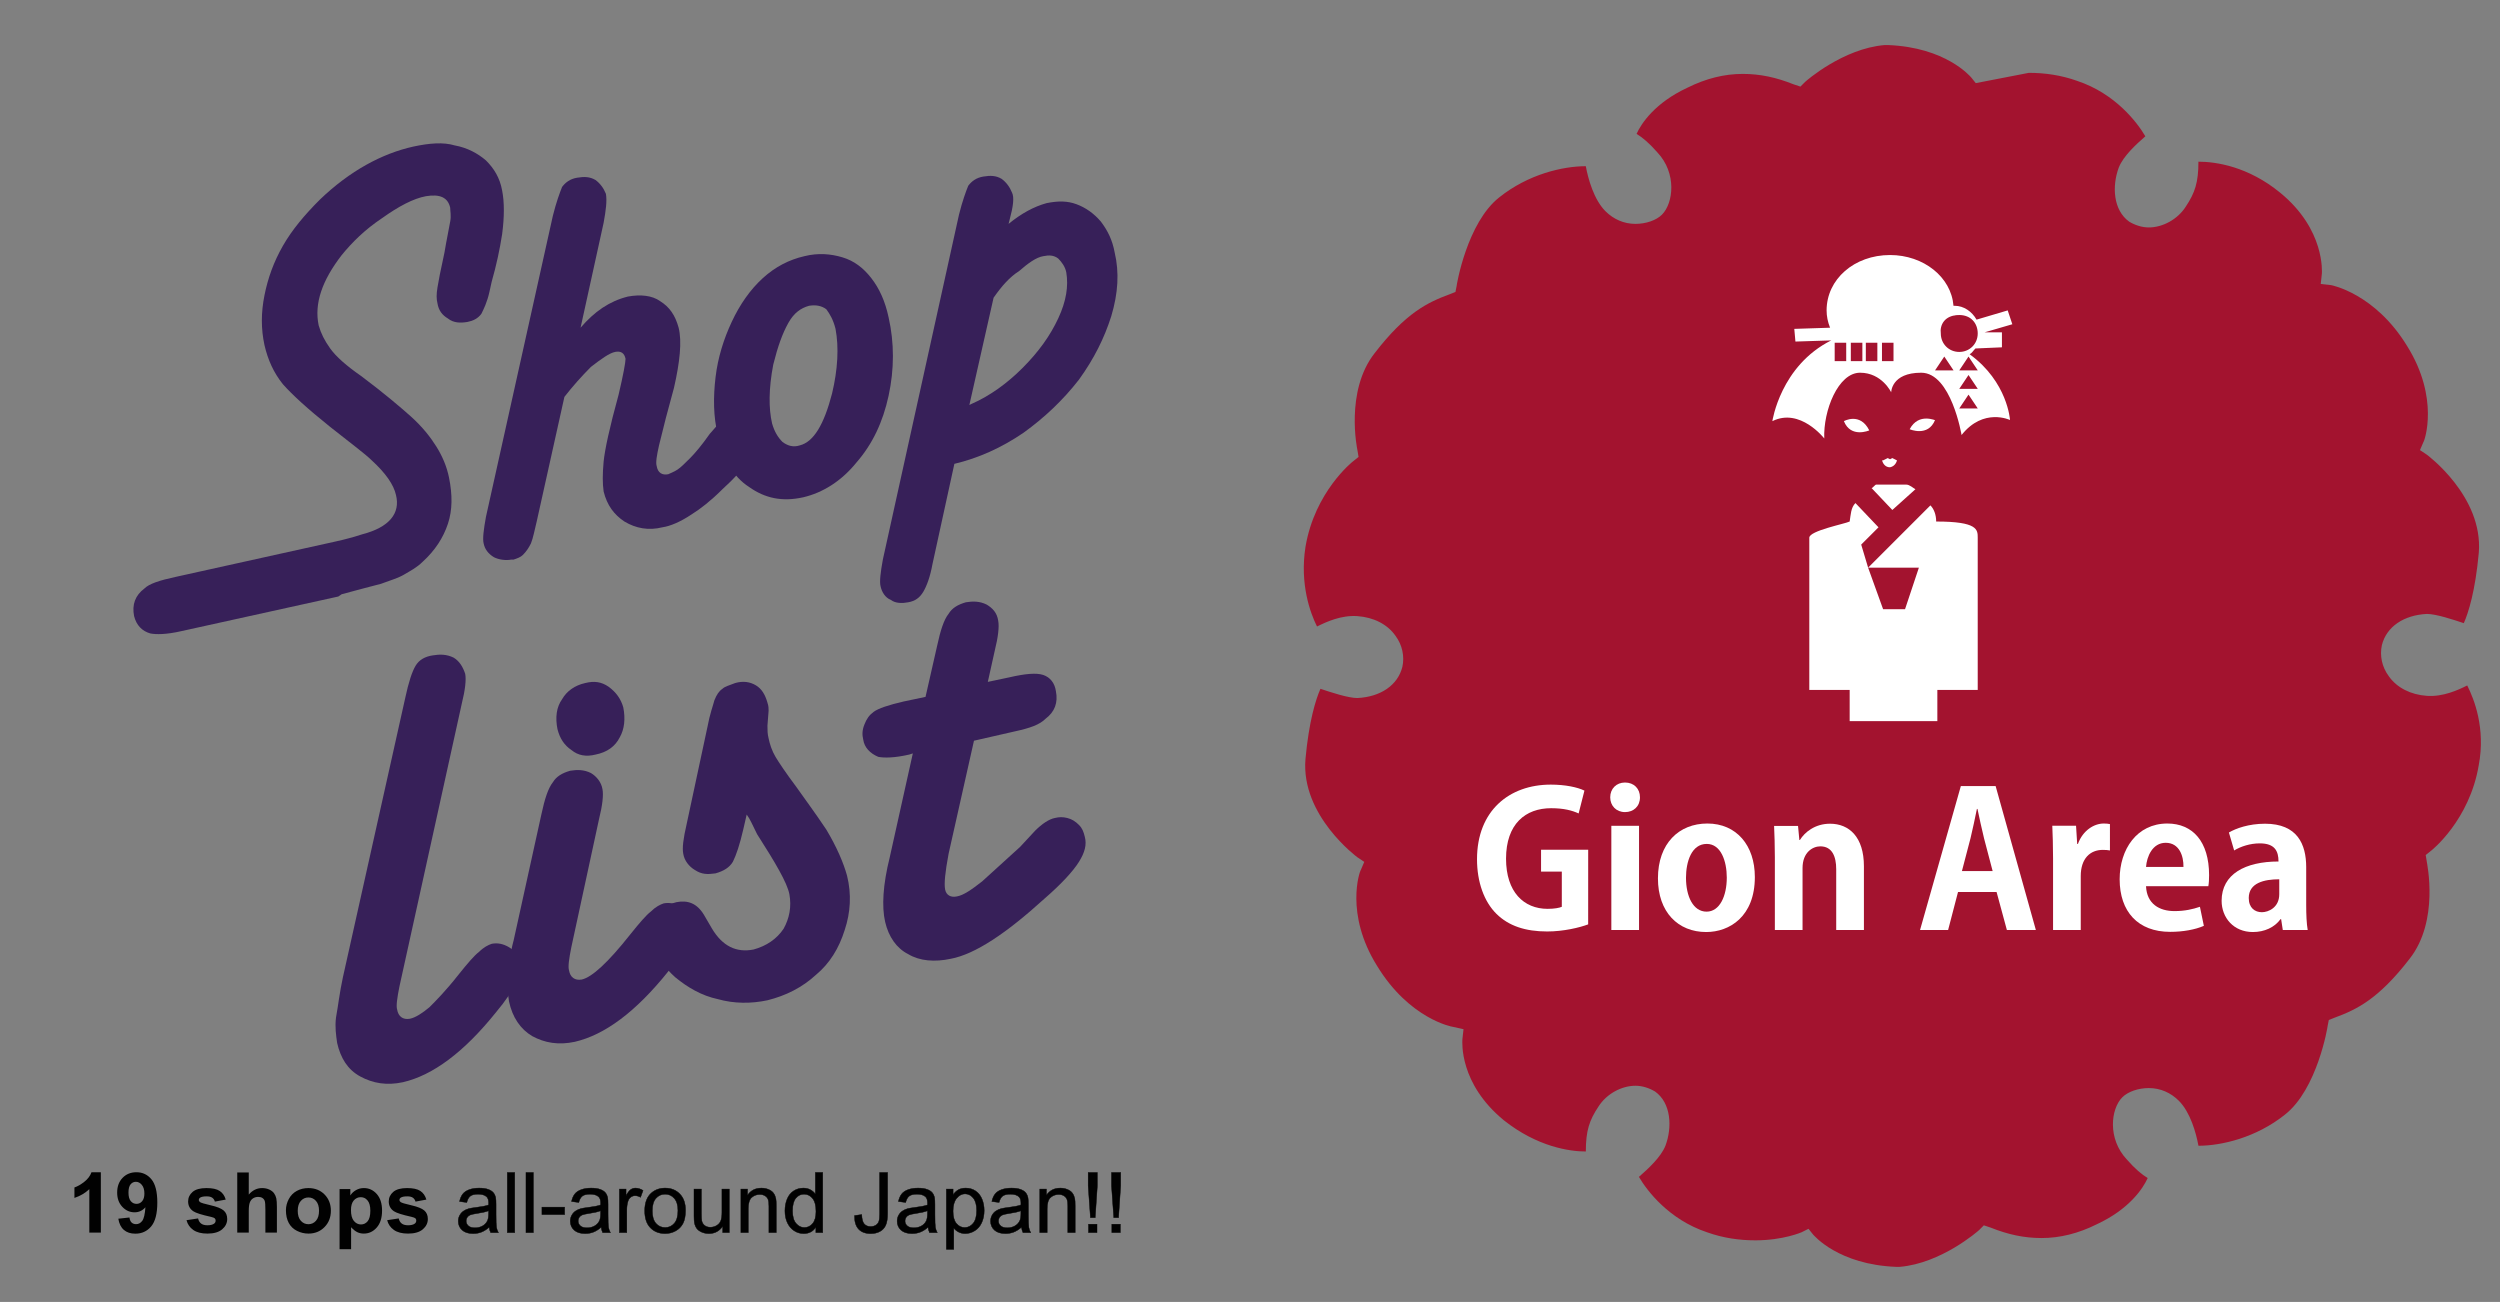 <?xml version="1.0" encoding="utf-8"?>
<!-- Generator: Adobe Illustrator 16.0.0, SVG Export Plug-In . SVG Version: 6.00 Build 0)  -->
<!DOCTYPE svg PUBLIC "-//W3C//DTD SVG 1.1//EN" "http://www.w3.org/Graphics/SVG/1.1/DTD/svg11.dtd">
<svg version="1.1" id="Layer_1" xmlns="http://www.w3.org/2000/svg" xmlns:xlink="http://www.w3.org/1999/xlink" x="0px" y="0px"
	 width="595.279px" height="310px" viewBox="0 0 595.279 310" enable-background="new 0 0 595.279 310" xml:space="preserve">
<rect x="0" y="0" width="595.279" height="310" fill="#808080" stroke="none"/>
<g id="XMLID_88_">
	<path id="XMLID_89_" fill="#372059" d="M41.82,137.367l35.986-7.966c2.472-0.55,5.219-1.099,8.516-2.198
		c6.318-1.648,9.065-4.945,7.966-9.34c-0.549-2.473-2.472-5.219-5.769-8.241c-1.373-1.374-4.67-3.846-9.892-7.966
		c-5.493-4.395-9.063-7.691-11.263-10.164c-2.197-2.747-3.57-5.77-4.396-9.34c-0.823-3.846-0.823-7.691,0-11.813
		c0.823-4.121,2.196-7.966,4.396-11.813c2.198-3.846,5.22-7.417,8.791-10.988c7.143-6.868,14.834-10.988,22.251-12.636
		c3.846-0.824,7.142-1.099,9.889-0.275c3.022,0.55,5.494,1.923,7.417,3.571c1.925,1.923,3.297,4.12,3.848,7.143
		c0.55,2.746,0.55,6.317,0,10.438c-0.551,3.571-1.373,7.417-2.474,11.263l-0.55,2.473c-0.549,2.472-1.373,4.121-1.923,5.219
		c-0.824,1.099-1.923,1.648-3.296,1.923c-1.648,0.274-3.297,0.274-4.67-0.824c-1.374-0.823-2.198-1.923-2.475-3.571
		c-0.272-1.099-0.272-2.197,0-3.846l0.552-3.021l1.099-5.219c0.549-3.297,1.099-5.77,1.373-7.418c0.274-1.373,0-2.472,0-3.296
		c-0.549-2.472-2.472-3.296-5.769-2.747c-3.021,0.549-6.595,2.473-10.438,5.219c-4.121,2.748-7.143,5.77-9.615,8.791
		c-4.67,6.043-6.593,11.539-5.493,16.758c0.551,1.923,1.373,3.57,2.746,5.494c1.374,1.922,3.849,4.121,7.417,6.593
		c5.494,4.12,9.343,7.417,11.813,9.614c2.747,2.473,4.67,4.944,6.044,7.143c1.373,2.197,2.472,4.67,3.021,7.417
		c0.824,4.121,0.824,7.692-0.272,10.987c-1.102,3.297-3.022,6.318-6.044,9.065c-1.373,1.374-3.021,2.198-4.396,3.022
		c-1.373,0.824-3.296,1.374-5.494,2.196c-2.195,0.551-5.219,1.374-9.34,2.474l-0.821,0.549l-37.36,8.241
		c-3.57,0.824-6.043,0.824-7.417,0.549c-1.923-0.549-3.296-1.923-3.846-4.121c-0.551-2.747,0.273-4.945,2.473-6.593
		C35.501,139.014,37.974,138.191,41.82,137.367z"/>
	<path id="XMLID_91_" fill="#372059" d="M143.734,53.033l-5.493,24.998c3.296-3.846,6.867-6.318,11.263-7.417
		c3.021-0.55,5.771-0.274,7.691,1.099c2.197,1.374,3.571,3.297,4.396,6.318c0.824,3.296,0.274,8.24-1.1,14.285l-1.923,7.142
		l-1.647,6.593c-0.55,2.473-0.822,4.12-0.55,4.944c0.274,1.647,1.374,2.198,2.747,1.923c0.55-0.273,1.373-0.549,2.197-1.099
		c0.824-0.55,1.646-1.374,3.021-2.747c1.101-1.1,2.747-3.021,4.67-5.77c2.197-2.473,3.57-4.121,4.396-4.945
		c0.825-0.823,1.923-1.098,2.747-1.373c1.374-0.274,2.473,0,3.569,0.549c1.101,0.824,1.925,1.648,2.198,3.021
		c0.549,2.197-0.55,4.67-2.747,7.967c-2.196,3.021-4.396,5.494-7.143,7.966c-2.747,2.747-5.22,4.67-7.417,6.043
		c-2.475,1.647-4.944,2.747-6.867,3.022c-3.297,0.823-6.318,0.273-9.065-1.375c-2.473-1.647-4.119-3.846-4.943-7.143
		c-0.274-1.923-0.274-4.121,0-7.143c0.273-2.746,1.374-7.965,3.569-15.933c1.101-4.67,1.648-7.692,1.648-8.516
		c-0.274-1.374-1.099-1.923-2.473-1.648c-1.373,0.274-3.296,1.648-5.771,3.571c-2.197,2.197-4.396,4.67-6.316,7.143l-6.595,29.668
		c-0.549,2.196-0.822,3.846-1.373,5.219c-0.55,1.099-1.099,1.923-1.923,2.746c-0.55,0.55-1.374,0.824-2.197,1.1h-0.55
		c-1.374,0.275-3.021,0-4.121-0.549c-1.373-0.824-2.195-1.924-2.472-3.297c-0.275-1.098,0-3.295,0.549-6.317l15.935-71.696
		c0.822-3.297,1.646-5.494,2.196-6.869c0.824-1.099,1.925-1.922,3.571-2.196c1.647-0.275,3.021-0.275,4.396,0.549
		c1.1,0.823,1.923,1.923,2.473,3.296C144.558,47.813,144.283,50.012,143.734,53.033z"/>
	<path id="XMLID_93_" fill="#372059" d="M170.93,103.578c-1.101-4.395-1.101-9.064-0.552-13.734
		c0.552-4.67,1.923-9.065,3.848-13.187c1.923-4.12,4.396-7.69,7.417-10.438c3.021-2.746,6.316-4.396,9.89-5.219
		c3.296-0.824,6.318-0.549,9.065,0.274c2.745,0.823,4.942,2.473,6.865,4.944c1.925,2.473,3.297,5.494,4.12,9.34
		c1.374,6.043,1.374,12.363,0,18.681c-1.373,6.317-3.846,11.538-7.689,15.933c-3.571,4.396-7.968,7.144-12.638,8.241
		c-4.943,1.099-9.063,0.274-12.909-2.472C174.501,113.469,172.303,109.348,170.93,103.578z M183.841,100.831
		c0.551,1.923,1.373,3.297,2.474,4.396c1.099,0.824,2.473,1.375,4.121,0.824c3.296-0.824,5.769-4.945,7.689-12.361
		c1.373-5.77,1.648-10.988,0.824-15.383c-0.55-2.198-1.374-3.571-2.198-4.67c-1.099-0.824-2.472-1.1-4.12-0.824
		c-1.923,0.549-3.569,1.647-4.942,4.121c-1.374,2.472-2.475,5.494-3.571,9.889C183.017,92.59,183.017,97.26,183.841,100.831z"/>
	<path id="XMLID_96_" fill="#372059" d="M240.429,52.209l-0.274,1.1c3.021-2.473,6.044-4.121,9.063-4.944
		c2.747-0.55,4.944-0.55,7.146,0.274c2.197,0.823,4.12,2.197,5.769,4.121c1.648,2.197,2.747,4.395,3.296,7.416
		c1.102,4.67,0.824,9.615-0.822,15.109c-1.647,5.219-4.12,10.164-7.691,15.107c-3.846,4.945-8.241,9.065-13.186,12.637
		c-5.222,3.57-10.714,6.043-16.482,7.417l-5.219,23.899c-0.55,3.021-1.374,5.22-2.198,6.593s-1.923,2.196-3.571,2.472
		c-1.373,0.275-3.021,0.275-4.118-0.549c-1.374-0.549-2.197-1.923-2.475-3.296c-0.272-1.1,0-3.296,0.55-6.318l18.131-82.136
		c0.823-3.297,1.647-5.494,2.197-6.868c0.824-1.099,1.923-1.923,3.571-2.198c1.646-0.275,3.021-0.275,4.395,0.549
		c1.102,0.824,1.925,1.924,2.475,3.297C241.529,46.99,241.253,49.188,240.429,52.209z M236.583,70.889l-5.769,25.547l0.55-0.274
		c4.395-1.923,8.516-4.944,12.087-8.517c3.846-3.846,6.593-7.69,8.516-11.812c1.925-4.121,2.474-7.692,1.925-10.987
		c-0.274-1.375-1.101-2.473-1.925-3.297c-1.099-0.824-2.196-0.824-3.569-0.549c-1.648,0.273-3.571,1.648-5.771,3.571
		C240.429,65.944,238.506,68.141,236.583,70.889z"/>
	<path id="XMLID_99_" fill="#372059" d="M81.652,232.689l14.834-66.479c0.824-3.846,1.646-6.317,2.472-7.69
		c0.824-1.373,2.198-2.196,4.121-2.474c1.648-0.274,3.296-0.274,4.944,0.549c1.374,0.824,2.195,2.198,2.747,3.847
		c0.272,1.375,0,3.848-0.824,7.145l-14.834,67.307c-0.549,2.741-0.824,4.67-0.549,5.489c0.272,1.647,1.373,2.478,3.021,2.197
		c1.373-0.274,3.021-1.373,4.67-2.746c1.373-1.375,3.848-3.847,6.867-7.688c2.198-2.746,3.846-4.674,4.945-5.494
		c1.099-1.103,2.197-1.646,3.021-1.922c1.373-0.275,2.747,0,4.12,0.819c1.374,0.824,2.198,1.923,2.475,3.57
		c0.55,2.748-1.101,6.594-5.494,11.813c-7.691,9.611-15.108,15.105-22.251,16.758c-3.848,0.824-7.145,0.271-10.164-1.375
		c-3.021-1.646-4.67-4.396-5.494-7.965c-0.274-1.928-0.549-3.85-0.274-6.045C80.553,239.281,80.827,236.535,81.652,232.689z"/>
	<path id="XMLID_101_" fill="#372059" d="M122.307,223.898l6.594-29.943c0.823-3.846,1.646-6.313,2.746-7.688
		c0.824-1.373,2.198-2.197,4.121-2.746c1.646-0.275,3.296-0.275,4.942,0.549c1.374,0.824,2.475,2.197,2.747,3.846
		c0.274,1.373,0,3.846-0.824,7.145l-6.593,30.49c-0.549,2.746-0.824,4.672-0.549,5.494c0.274,1.648,1.373,2.475,3.021,2.197
		c2.473-0.549,6.316-4.121,11.535-10.713c2.198-2.748,3.848-4.67,4.945-5.494c1.099-1.1,2.197-1.648,3.021-1.924
		c1.373-0.273,2.746,0,4.118,0.824c1.374,0.817,2.198,1.924,2.475,3.565c0.55,2.746-1.101,6.597-5.494,11.813
		c-7.691,9.609-15.108,15.104-22.251,16.756c-3.846,0.824-7.144,0.275-10.164-1.373c-2.747-1.647-4.67-4.395-5.494-8.241
		c-0.272-1.922-0.549-3.847-0.272-6.313C121.208,229.667,121.484,226.919,122.307,223.898z M148.405,168.408
		c0.549,2.748,0.274,5.219-0.824,7.143c-1.1,2.197-3.021,3.57-5.77,4.121c-2.197,0.549-4.12,0.273-5.771-1.1
		c-1.646-1.098-2.747-2.746-3.296-4.945c-0.55-2.746-0.273-5.219,1.099-7.141c1.101-1.924,3.021-3.297,5.494-3.846
		c2.197-0.554,3.848-0.275,5.494,0.821C146.756,164.837,147.855,166.486,148.405,168.408z"/>
	<path id="XMLID_104_" fill="#372059" d="M177.797,193.954l-0.822,3.571c-0.824,3.564-1.648,6.043-2.474,7.688
		c-0.824,1.373-2.198,2.197-4.121,2.746c-1.923,0.273-3.296,0.273-4.942-0.816c-1.374-0.824-2.475-2.199-2.747-3.854
		c-0.274-1.373,0-3.564,0.824-7.143l4.942-23.074c0.55-3.021,1.374-5.221,1.648-6.318c0.549-1.373,1.099-2.191,1.923-2.744
		c0.549-0.551,1.646-0.82,3.021-1.369c1.925-0.557,3.571-0.274,4.944,0.549c1.374,0.824,2.198,2.191,2.747,4.121
		c0.275,0.818,0.275,1.373,0.275,1.922l-0.275,3.568c0,1.102,0,1.926,0.275,3.021c0.272,1.371,0.822,3.02,1.646,4.395
		c0.824,1.373,2.473,3.85,4.945,7.146c1.923,2.744,4.396,6.043,7.142,10.162c2.475,4.121,4.121,7.969,4.945,10.988
		c1.099,4.396,0.824,8.789-0.55,12.907c-1.373,4.396-3.571,7.97-6.867,10.716c-3.297,3.021-7.145,4.942-11.538,6.045
		c-3.846,0.821-7.966,0.821-11.813-0.273c-3.846-0.824-7.143-2.746-10.162-5.221c-2.747-2.476-4.672-5.224-5.222-8.519
		c-0.549-2.474-0.272-4.396,0.824-6.045c1.099-1.646,2.473-2.746,4.67-3.295c2.747-0.552,4.944,0.272,6.593,3.021l1.924,3.297
		c2.474,4.119,5.77,5.77,9.891,4.94c3.021-0.821,5.494-2.474,7.143-4.94c1.373-2.476,1.923-5.224,1.373-8.24
		c-0.55-2.746-3.296-7.416-7.689-14.285C179.171,196.427,178.621,195.055,177.797,193.954z"/>
	<path id="XMLID_106_" fill="#372059" d="M241.529,174.177l-9.615,2.197l-6.043,26.92c-0.824,4.396-1.099,7.144-0.824,8.519
		c0.274,1.373,1.373,1.922,2.747,1.646c1.648-0.271,3.571-1.646,6.043-3.57c2.747-2.473,5.771-5.219,9.065-8.238l3.571-3.85
		c1.646-1.646,3.296-2.746,4.67-3.021c1.099-0.271,1.923-0.271,3.021,0c1.101,0.275,1.923,0.824,2.747,1.647
		c0.824,0.824,1.099,1.648,1.374,2.748c0.549,1.923,0,3.847-1.374,6.043c-1.373,2.197-4.12,5.22-8.241,8.791
		c-9.063,8.24-16.479,13.187-22.251,14.283c-3.846,0.824-7.417,0.551-10.164-1.099c-2.746-1.373-4.67-4.12-5.493-7.69
		c-0.822-3.571-0.55-8.791,1.101-15.385l5.494-24.724l-0.824,0.271c-3.571,0.824-6.044,0.824-7.417,0.549
		c-1.923-0.817-3.297-2.19-3.571-4.116c-0.272-1.103-0.272-2.195,0.274-3.568c0.55-1.373,1.099-2.197,2.198-3.021
		c1.099-0.822,3.568-1.646,7.142-2.473l5.22-1.1l2.747-12.089c0.824-3.846,1.648-6.317,2.747-7.69
		c0.824-1.374,2.197-2.198,4.12-2.747c1.648-0.275,3.297-0.275,4.945,0.549c1.373,0.824,2.472,1.923,2.747,3.846
		c0.272,1.374,0,3.847-0.824,7.144l-1.648,7.417l5.221-1.103c3.569-0.823,6.316-1.1,7.967-0.551
		c1.647,0.551,2.747,1.926,3.021,3.851c0.55,2.748-0.272,4.94-2.472,6.594C247.572,172.529,245.374,173.354,241.529,174.177z"/>
</g>
<g id="XMLID_63_">
	<path id="XMLID_64_" fill="#A3132F" d="M470.454,19.794l-1.101-1.374c-0.273-0.273-6.045-7.142-19.777-7.691h-0.824
		c-9.889,0.824-18.68,8.517-18.952,8.791l-1.101,1.1l-1.646-0.549c-4.12-1.648-7.969-2.473-12.087-2.473
		c-4.396,0-8.79,1.099-13.188,3.295c-7.691,3.572-10.988,8.517-12.088,10.988c1.373,0.824,3.021,2.198,4.942,4.396
		c4.67,4.943,3.848,12.087,1.101,14.834c-1.373,1.373-3.848,2.197-6.316,2.197c-2.747,0-5.221-1.1-7.143-3.021
		c-2.748-2.747-4.121-7.691-4.672-10.713c-5.492,0-13.733,1.923-20.604,7.417c-7.688,6.043-10.164,20.877-10.164,21.151
		l-0.272,1.375l-1.373,0.549c-5.221,1.923-10.438,4.396-17.854,14.01c-7.144,9.064-4.121,23.075-4.121,23.075l0.274,1.647
		l-1.373,1.1c0,0-9.063,7.142-11.266,20.328c-1.373,8.79,1.102,15.657,2.748,18.953c2.194-1.099,5.771-2.746,9.613-2.472
		c3.846,0.275,7.143,1.923,9.063,4.67c1.647,2.198,2.197,4.945,1.647,7.417c-1.101,4.396-5.222,7.144-10.716,7.417l0,0
		c-2.195,0-6.314-1.373-8.789-2.195c-1.1,2.474-2.746,7.689-3.57,16.756c-1.101,13.461,12.359,23.351,12.359,23.351l1.646,1.104
		l-0.822,1.924c-0.272,0.271-3.849,10.438,3.848,22.8c7.689,12.637,17.854,14.562,18.131,14.562l2.473,0.549l-0.272,2.475
		c0,0.549-0.822,10.438,9.894,19.229c7.967,6.317,15.656,7.42,19.504,7.42c0-4.941,0.822-7.42,3.021-10.718
		c1.925-3.021,5.494-4.938,8.791-4.938c1.646,0,3.297,0.551,4.671,1.373c3.847,2.744,4.119,8.518,2.473,12.908
		c-1.101,2.746-4.119,5.491-6.315,7.418c1.923,3.299,7.145,10.164,16.208,13.188c3.847,1.373,7.688,1.922,11.537,1.922
		c6.593,0,10.985-1.922,10.985-1.922l1.646-0.824l1.101,1.373c0.272,0.274,6.043,7.144,19.776,7.69h0.824
		c9.891-0.823,18.681-8.521,18.953-8.789l1.102-1.104l1.646,0.556c4.119,1.645,7.968,2.473,12.087,2.473
		c4.396,0,8.791-1.098,13.188-3.297c7.689-3.57,10.985-8.52,12.087-10.988c-1.374-0.822-3.021-2.195-4.943-4.395
		c-4.672-4.945-3.848-12.086-1.101-14.834c1.373-1.373,3.847-2.197,6.316-2.197c2.747,0,5.22,1.098,7.145,3.021
		c2.746,2.743,4.119,7.688,4.67,10.713c5.492,0,13.732-1.922,20.604-7.416c7.688-6.043,10.164-20.877,10.164-21.15l0.271-1.373
		l1.373-0.551c5.221-1.922,10.438-4.396,17.854-14.012c7.144-9.063,4.119-22.802,4.119-23.072l-0.272-1.648l1.373-1.1
		c0,0,9.063-7.145,11.264-20.326c1.646-8.791-1.1-15.658-2.747-18.955c-2.194,1.102-5.771,2.746-9.612,2.477
		c-3.848-0.274-7.145-1.928-9.063-4.674c-1.646-2.195-2.196-4.943-1.646-7.416c1.101-4.396,5.22-7.143,10.714-7.416l0,0
		c2.194,0,6.315,1.373,8.789,2.197c1.102-2.473,2.747-7.691,3.569-16.757c1.102-13.46-12.358-23.351-12.358-23.351l-1.646-1.098
		l0.822-1.924c0.272-0.275,3.848-10.439-3.847-22.8c-7.69-12.636-18.132-14.56-18.132-14.56l-2.474-0.274l0.272-2.472
		c0-0.275,0.822-10.439-9.891-19.229c-7.689-6.317-15.384-7.417-19.504-7.417l0,0c0,4.945-0.824,7.417-3.021,10.713
		c-1.923,3.022-5.493,4.945-8.789,4.945c-1.646,0-3.298-0.549-4.671-1.374c-3.848-2.747-4.12-8.517-2.475-12.911
		c1.101-2.747,4.121-5.494,6.316-7.417c-1.924-3.296-7.146-10.164-16.207-13.188c-3.848-1.373-7.69-1.922-11.537-1.922"/>
</g>
<g id="XMLID_11_">
	<g id="XMLID_20_">
		<path id="XMLID_61_" fill="#FFFFFF" d="M454.714,102.204c0,0,4.396,1.923,6.043-2.196
			C461.03,100.282,456.909,98.084,454.714,102.204z"/>
		<path id="XMLID_60_" fill="#FFFFFF" d="M439.054,100.282c1.646,4.121,6.043,2.198,6.043,2.198
			C442.9,98.084,439.054,100.282,439.054,100.282z"/>
		<path id="XMLID_57_" fill="#FFFFFF" d="M451.69,109.621l-1.102-0.549l-0.551,0.275l-0.55-0.275l-1.102,0.549h-0.271
			c0.271,0.824,0.822,1.648,1.925,1.648C451.415,110.995,451.69,109.621,451.69,109.621L451.69,109.621z M450.042,109.621
			c0,0-0.273,0-0.55,0C449.767,109.621,450.042,109.621,450.042,109.621h0.274C450.317,109.621,450.317,109.621,450.042,109.621z"/>
		<path id="XMLID_56_" fill="#FFFFFF" d="M456.087,116.489c-0.551-0.274-1.373-1.099-2.197-1.099h-7.145
			c-0.272,0-0.822,0.824-1.101,0.824l4.943,5.219L456.087,116.489z"/>
		<polygon id="XMLID_37_" fill="#FFFFFF" points="447.297,125.006 447.57,125.28 447.57,125.28 		"/>
		<path id="XMLID_36_" fill="#FFFFFF" d="M465.427,75.01C465.427,75.01,465.151,75.01,465.427,75.01
			C465.151,75.01,465.151,75.284,465.427,75.01c0,0,0.273,0,0.55,0C465.7,75.01,465.427,75.01,465.427,75.01z"/>
		<path id="XMLID_25_" fill="#FFFFFF" d="M468.996,84.35c0.552-0.275,0.824-0.824,1.374-1.375l6.314-0.274V79.13h-4.117l6.593-1.923
			l-1.102-3.297l-7.417,2.198c-1.099-1.924-3.021-3.297-5.22-3.297c0,0,0,0-0.271,0c-0.553-6.867-7.146-12.086-15.108-12.086
			c-8.517,0-15.107,5.769-15.107,13.186c0,1.374,0.273,2.747,0.824,4.121l-8.518,0.275l0.271,3.021l8.52-0.274
			c-12.087,6.043-14.011,19.229-14.011,19.229c6.594-3.296,12.359,4.121,12.359,4.121c-0.272-6.593,3.296-15.658,8.519-15.658
			c5.22,0,7.415,4.67,7.415,4.67s0-4.67,7.145-4.67s9.614,14.834,9.614,14.834c5.22-6.593,11.537-3.571,11.537-3.571
			S478.063,90.942,468.996,84.35z M439.604,85.997h-2.745v-4.396h2.745V85.997z M443.45,85.997h-2.747v-4.396h2.747V85.997z
			 M447.02,85.997h-2.745v-4.396h2.745V85.997z M450.866,85.997h-2.747v-4.396h2.747V85.997z M466.524,75.01
			c2.744,0,4.396,1.922,4.396,4.395c0,2.473-1.925,4.396-4.396,4.396c-2.474,0-4.396-1.924-4.396-4.396
			C461.854,77.48,462.952,75.01,466.524,75.01z M462.679,88.195h-1.923l1.1-1.648l1.101-1.648l1.102,1.648l1.102,1.648H462.679z
			 M468.447,97.26h-1.923l1.1-1.647l1.101-1.647l1.102,1.647l1.101,1.647H468.447z M468.447,92.59h-1.923l1.1-1.647l1.101-1.648
			l1.102,1.648l1.101,1.647H468.447z M468.447,88.195h-1.923l1.1-1.648l1.101-1.648l1.102,1.648l1.101,1.648H468.447z"/>
		<path id="XMLID_24_" fill="#FFFFFF" d="M467.623,83.25h-0.55C467.074,83.25,467.348,83.25,467.623,83.25
			C467.348,83.25,467.623,83.25,467.623,83.25z"/>
		<path id="XMLID_23_" fill="#FFFFFF" d="M461.305,171.704v-7.418h9.614v-2.746v-21.152v-12.36c0-1.924,0-3.846-9.892-3.846
			c0-1.648-0.552-3.022-1.373-3.847l-14.834,14.834h12.087l-3.297,9.891h-5.222l-3.568-9.891l-1.646-5.493l4.121-4.121l-0.273-0.274
			l-5.221-5.494c-1.101,1.099-1.101,2.747-1.374,4.396l0,0c-1.101,0.549-9.611,2.197-9.611,3.847v12.36v21.151v2.746h9.611v7.418"/>
	</g>
</g>
<g>
	<path fill="#FFFFFF" d="M378.159,220.104c-2.004,0.758-5.881,1.692-9.756,1.692c-5.215,0-9.178-1.338-12.074-4.188
		c-2.939-2.896-4.635-7.57-4.635-13.01c0-11.582,7.707-17.773,17.556-17.773c3.474,0,6.37,0.625,8.021,1.426l-1.381,5.438
		c-1.561-0.711-3.521-1.246-6.552-1.246c-6.103,0-10.733,3.74-10.733,12.025c0,7.934,4.229,11.938,9.892,11.938
		c1.604,0,2.809-0.225,3.387-0.488v-8.375h-4.942v-5.213h11.224L378.159,220.104L378.159,220.104z"/>
	<path fill="#FFFFFF" d="M386.933,193.37c-2.094,0-3.521-1.515-3.521-3.521c0-2.053,1.472-3.521,3.521-3.521
		c2.141,0,3.563,1.471,3.563,3.521C390.498,191.992,388.981,193.37,386.933,193.37z M390.272,221.439h-6.595v-24.814h6.595V221.439z
		"/>
	<path fill="#FFFFFF" d="M417.85,208.829c0,9.444-6.06,13.098-11.584,13.098c-6.681,0-11.491-4.723-11.491-12.784
		c0-8.332,5.032-13.054,11.763-13.054C413.485,196.089,417.85,201.302,417.85,208.829z M406.402,200.947
		c-3.654,0-4.946,4.277-4.946,8.063c0,4.41,1.693,8.064,4.899,8.064c3.117,0,4.813-3.699,4.813-8.109
		C411.168,205.087,409.788,200.947,406.402,200.947z"/>
	<path fill="#FFFFFF" d="M443.821,221.439h-6.598V206.96c0-3.028-0.979-5.435-3.782-5.435c-1.782,0-4.234,1.382-4.234,5.166v14.746
		h-6.594v-17.33c0-2.896-0.089-5.258-0.181-7.438h5.702l0.313,3.34h0.136c1.112-1.823,3.563-3.873,7.172-3.873
		c4.545,0,8.064,3.162,8.064,10.111L443.821,221.439L443.821,221.439z"/>
	<path fill="#FFFFFF" d="M484.762,221.439h-6.902l-2.451-9.045h-9.18l-2.358,9.045h-6.685l9.714-34.265h8.283L484.762,221.439z
		 M474.47,207.406l-2.048-7.797c-0.534-2.142-1.114-4.9-1.562-6.994h-0.136c-0.443,2.141-1.023,4.945-1.514,6.949l-2.052,7.842
		H474.47L474.47,207.406z"/>
	<path fill="#FFFFFF" d="M502.401,202.505c-0.49-0.09-1.026-0.137-1.693-0.137c-2.985,0-5.258,2.006-5.258,6.239v12.83h-6.593
		v-17.063c0-3.074-0.093-5.522-0.182-7.752h5.657l0.269,4.321h0.181c1.159-3.209,3.831-4.854,6.146-4.854
		c0.623,0,1.023,0.043,1.473,0.134L502.401,202.505L502.401,202.505z"/>
	<path fill="#FFFFFF" d="M524.763,220.456c-2.05,0.894-4.942,1.428-8.021,1.428c-7.663,0-12.027-4.813-12.027-12.521
		c0-7.127,4.101-13.273,11.358-13.273c6.014,0,9.938,4.275,9.938,12.295c0,0.979-0.046,1.916-0.179,2.629h-14.838
		c0.18,4.232,3.21,5.928,6.771,5.928c2.452,0,4.368-0.446,6.063-1.024L524.763,220.456z M519.907,206.425
		c0.045-2.586-0.98-5.745-4.229-5.745c-3.164,0-4.501,3.295-4.682,5.745H519.907z"/>
	<path fill="#FFFFFF" d="M549.133,215.559c0,2.186,0.09,4.362,0.355,5.881h-5.929l-0.398-2.584h-0.133
		c-1.428,1.961-3.832,3.071-6.597,3.071c-4.59,0-7.438-3.43-7.438-7.438c0-6.369,5.658-9.355,13.545-9.355
		c0-2.447-0.849-4.318-4.456-4.318c-2.271,0-4.498,0.713-6.104,1.689l-1.247-4.273c1.646-0.979,4.724-2.096,8.6-2.096
		c7.707,0,9.802,4.9,9.802,10.338L549.133,215.559L549.133,215.559z M542.718,209.367c-3.563,0-7.264,0.846-7.264,4.457
		c0,2.357,1.472,3.385,3.12,3.385c1.561,0,4.145-1.115,4.145-4.275L542.718,209.367L542.718,209.367z"/>
</g>
<g>
	<path fill="#010101" d="M24.011,293.5h-2.744v-10.342c-1.002,0.938-2.184,1.631-3.545,2.08v-2.49
		c0.716-0.234,1.494-0.679,2.334-1.333s1.416-1.418,1.729-2.29h2.227V293.5z"/>
	<path fill="#010101" d="M28.171,290.189l2.656-0.293c0.065,0.54,0.234,0.94,0.508,1.201s0.635,0.391,1.084,0.391
		c0.566,0,1.048-0.261,1.445-0.781s0.651-1.602,0.762-3.242c-0.69,0.801-1.553,1.201-2.588,1.201c-1.126,0-2.098-0.435-2.915-1.304
		s-1.226-2-1.226-3.394c0-1.452,0.431-2.622,1.294-3.511s1.961-1.333,3.296-1.333c1.452,0,2.643,0.562,3.574,1.685
		s1.396,2.971,1.396,5.542c0,2.617-0.485,4.505-1.455,5.664s-2.233,1.738-3.789,1.738c-1.12,0-2.025-0.298-2.715-0.894
		S28.366,291.374,28.171,290.189z M34.382,284.193c0-0.886-0.204-1.572-0.61-2.061s-0.877-0.732-1.411-0.732
		c-0.508,0-0.929,0.2-1.265,0.601s-0.503,1.057-0.503,1.968c0,0.925,0.182,1.604,0.547,2.036s0.82,0.649,1.367,0.649
		c0.527,0,0.972-0.208,1.333-0.625S34.382,285.001,34.382,284.193z"/>
	<path fill="#010101" d="M44.411,290.541l2.754-0.42c0.117,0.534,0.355,0.939,0.713,1.216s0.859,0.415,1.504,0.415
		c0.709,0,1.244-0.13,1.602-0.391c0.241-0.183,0.361-0.427,0.361-0.732c0-0.208-0.065-0.381-0.195-0.518
		c-0.137-0.13-0.443-0.251-0.918-0.361c-2.213-0.488-3.617-0.935-4.209-1.338c-0.82-0.56-1.23-1.338-1.23-2.334
		c0-0.898,0.355-1.653,1.064-2.266s1.81-0.918,3.301-0.918c1.419,0,2.474,0.231,3.164,0.693s1.166,1.146,1.426,2.051l-2.588,0.479
		c-0.111-0.403-0.321-0.713-0.63-0.928s-0.75-0.322-1.323-0.322c-0.723,0-1.24,0.101-1.553,0.303
		c-0.208,0.144-0.313,0.329-0.313,0.557c0,0.195,0.091,0.361,0.273,0.498c0.248,0.183,1.102,0.439,2.563,0.771
		s2.482,0.739,3.062,1.221c0.573,0.488,0.859,1.169,0.859,2.041c0,0.95-0.397,1.768-1.191,2.451s-1.969,1.025-3.525,1.025
		c-1.413,0-2.531-0.286-3.354-0.859S44.665,291.524,44.411,290.541z"/>
	<path fill="#010101" d="M59.235,279.184v5.264c0.885-1.035,1.943-1.553,3.174-1.553c0.631,0,1.201,0.117,1.709,0.352
		s0.89,0.534,1.147,0.898s0.433,0.769,0.527,1.211s0.142,1.13,0.142,2.061v6.084H63.19v-5.479c0-1.087-0.052-1.777-0.156-2.07
		s-0.288-0.525-0.552-0.698s-0.594-0.259-0.991-0.259c-0.456,0-0.863,0.11-1.221,0.332s-0.62,0.555-0.786,1.001
		s-0.249,1.105-0.249,1.978v5.195h-2.744v-14.316H59.235z"/>
	<path fill="#010101" d="M68.083,288.168c0-0.911,0.225-1.794,0.674-2.646s1.085-1.504,1.909-1.953s1.743-0.674,2.759-0.674
		c1.569,0,2.855,0.51,3.857,1.528s1.504,2.307,1.504,3.862c0,1.569-0.506,2.869-1.519,3.901s-2.287,1.548-3.823,1.548
		c-0.951,0-1.857-0.215-2.72-0.645s-1.519-1.06-1.968-1.89S68.083,289.359,68.083,288.168z M70.896,288.314
		c0,1.028,0.244,1.816,0.732,2.363s1.09,0.82,1.807,0.82s1.317-0.273,1.802-0.82s0.728-1.341,0.728-2.383
		c0-1.016-0.243-1.797-0.728-2.344s-1.085-0.82-1.802-0.82s-1.318,0.273-1.807,0.82S70.896,287.286,70.896,288.314z"/>
	<path fill="#010101" d="M80.856,283.129h2.559v1.523c0.332-0.521,0.781-0.944,1.348-1.27s1.195-0.488,1.885-0.488
		c1.205,0,2.227,0.472,3.066,1.416s1.26,2.259,1.26,3.945c0,1.731-0.423,3.078-1.27,4.038s-1.872,1.44-3.076,1.44
		c-0.573,0-1.092-0.114-1.558-0.342s-0.956-0.618-1.47-1.172v5.225h-2.744V283.129z M83.571,288.139
		c0,1.165,0.231,2.026,0.693,2.583s1.025,0.835,1.689,0.835c0.638,0,1.168-0.256,1.592-0.767s0.635-1.35,0.635-2.515
		c0-1.087-0.218-1.895-0.654-2.422s-0.977-0.791-1.621-0.791c-0.67,0-1.227,0.259-1.67,0.776S83.571,287.123,83.571,288.139z"/>
	<path fill="#010101" d="M92.185,290.541l2.754-0.42c0.117,0.534,0.355,0.939,0.713,1.216s0.859,0.415,1.504,0.415
		c0.709,0,1.244-0.13,1.602-0.391c0.241-0.183,0.361-0.427,0.361-0.732c0-0.208-0.065-0.381-0.195-0.518
		c-0.137-0.13-0.443-0.251-0.918-0.361c-2.213-0.488-3.617-0.935-4.209-1.338c-0.82-0.56-1.23-1.338-1.23-2.334
		c0-0.898,0.355-1.653,1.064-2.266s1.81-0.918,3.301-0.918c1.419,0,2.474,0.231,3.164,0.693s1.166,1.146,1.426,2.051l-2.588,0.479
		c-0.111-0.403-0.321-0.713-0.63-0.928s-0.75-0.322-1.323-0.322c-0.723,0-1.24,0.101-1.553,0.303
		c-0.208,0.144-0.313,0.329-0.313,0.557c0,0.195,0.091,0.361,0.273,0.498c0.248,0.183,1.102,0.439,2.563,0.771
		s2.482,0.739,3.062,1.221c0.573,0.488,0.859,1.169,0.859,2.041c0,0.95-0.397,1.768-1.191,2.451s-1.969,1.025-3.525,1.025
		c-1.413,0-2.531-0.286-3.354-0.859S92.438,291.524,92.185,290.541z"/>
	<path fill="#010101" stroke="#010101" stroke-width="0.1" stroke-miterlimit="10" d="M116.481,292.221
		c-0.651,0.554-1.278,0.944-1.88,1.172s-1.249,0.342-1.938,0.342c-1.139,0-2.015-0.278-2.627-0.835s-0.918-1.268-0.918-2.134
		c0-0.508,0.116-0.972,0.347-1.392s0.534-0.757,0.908-1.011s0.796-0.446,1.265-0.576c0.345-0.091,0.866-0.179,1.563-0.264
		c1.419-0.169,2.464-0.371,3.135-0.605c0.006-0.241,0.01-0.394,0.01-0.459c0-0.716-0.166-1.221-0.498-1.514
		c-0.449-0.397-1.117-0.596-2.002-0.596c-0.827,0-1.437,0.145-1.831,0.435s-0.685,0.803-0.874,1.538l-1.719-0.234
		c0.156-0.735,0.414-1.33,0.771-1.782s0.875-0.801,1.553-1.045s1.461-0.366,2.354-0.366c0.885,0,1.605,0.104,2.158,0.313
		s0.96,0.471,1.221,0.786s0.443,0.715,0.547,1.196c0.059,0.3,0.088,0.84,0.088,1.621v2.344c0,1.634,0.038,2.668,0.112,3.101
		s0.223,0.848,0.444,1.245h-1.836C116.651,293.136,116.534,292.709,116.481,292.221z M116.335,288.295
		c-0.638,0.261-1.595,0.481-2.871,0.664c-0.723,0.104-1.234,0.222-1.533,0.352s-0.531,0.32-0.693,0.571s-0.244,0.529-0.244,0.835
		c0,0.469,0.177,0.859,0.532,1.172s0.874,0.469,1.558,0.469c0.677,0,1.279-0.148,1.807-0.444s0.915-0.701,1.162-1.216
		c0.189-0.397,0.283-0.983,0.283-1.758V288.295z"/>
	<path fill="#010101" stroke="#010101" stroke-width="0.1" stroke-miterlimit="10" d="M120.798,293.5v-14.316h1.758V293.5H120.798z"
		/>
	<path fill="#010101" stroke="#010101" stroke-width="0.1" stroke-miterlimit="10" d="M125.241,293.5v-14.316h1.758V293.5H125.241z"
		/>
	<path fill="#010101" stroke="#010101" stroke-width="0.1" stroke-miterlimit="10" d="M129.04,289.203v-1.768h5.4v1.768H129.04z"/>
	<path fill="#010101" stroke="#010101" stroke-width="0.1" stroke-miterlimit="10" d="M143.151,292.221
		c-0.651,0.554-1.278,0.944-1.88,1.172s-1.249,0.342-1.938,0.342c-1.139,0-2.015-0.278-2.627-0.835s-0.918-1.268-0.918-2.134
		c0-0.508,0.116-0.972,0.347-1.392s0.534-0.757,0.908-1.011s0.796-0.446,1.265-0.576c0.345-0.091,0.866-0.179,1.563-0.264
		c1.419-0.169,2.464-0.371,3.135-0.605c0.006-0.241,0.01-0.394,0.01-0.459c0-0.716-0.166-1.221-0.498-1.514
		c-0.449-0.397-1.117-0.596-2.002-0.596c-0.827,0-1.437,0.145-1.831,0.435s-0.685,0.803-0.874,1.538l-1.719-0.234
		c0.156-0.735,0.414-1.33,0.771-1.782s0.875-0.801,1.553-1.045s1.461-0.366,2.354-0.366c0.885,0,1.605,0.104,2.158,0.313
		s0.96,0.471,1.221,0.786s0.443,0.715,0.547,1.196c0.059,0.3,0.088,0.84,0.088,1.621v2.344c0,1.634,0.038,2.668,0.112,3.101
		s0.223,0.848,0.444,1.245h-1.836C143.321,293.136,143.204,292.709,143.151,292.221z M143.005,288.295
		c-0.638,0.261-1.595,0.481-2.871,0.664c-0.723,0.104-1.234,0.222-1.533,0.352s-0.531,0.32-0.693,0.571s-0.244,0.529-0.244,0.835
		c0,0.469,0.177,0.859,0.532,1.172s0.874,0.469,1.558,0.469c0.677,0,1.279-0.148,1.807-0.444s0.915-0.701,1.162-1.216
		c0.189-0.397,0.283-0.983,0.283-1.758V288.295z"/>
	<path fill="#010101" stroke="#010101" stroke-width="0.1" stroke-miterlimit="10" d="M147.487,293.5v-10.371h1.582v1.572
		c0.404-0.735,0.776-1.221,1.118-1.455s0.718-0.352,1.128-0.352c0.592,0,1.195,0.188,1.807,0.566l-0.605,1.631
		c-0.43-0.254-0.859-0.381-1.289-0.381c-0.384,0-0.729,0.115-1.035,0.347s-0.524,0.552-0.654,0.962
		c-0.195,0.625-0.293,1.309-0.293,2.051v5.43H147.487z"/>
	<path fill="#010101" stroke="#010101" stroke-width="0.1" stroke-miterlimit="10" d="M153.513,288.314
		c0-1.921,0.534-3.343,1.602-4.268c0.892-0.769,1.979-1.152,3.262-1.152c1.426,0,2.591,0.467,3.496,1.401s1.357,2.225,1.357,3.872
		c0,1.335-0.2,2.385-0.601,3.149s-0.983,1.359-1.748,1.782s-1.6,0.635-2.505,0.635c-1.452,0-2.625-0.466-3.521-1.396
		S153.513,290.065,153.513,288.314z M155.319,288.314c0,1.328,0.29,2.322,0.869,2.983s1.309,0.991,2.188,0.991
		c0.873,0,1.598-0.332,2.178-0.996s0.869-1.677,0.869-3.037c0-1.282-0.292-2.254-0.874-2.915s-1.307-0.991-2.173-0.991
		c-0.879,0-1.608,0.329-2.188,0.986S155.319,286.986,155.319,288.314z"/>
	<path fill="#010101" stroke="#010101" stroke-width="0.1" stroke-miterlimit="10" d="M172.087,293.5v-1.523
		c-0.807,1.172-1.904,1.758-3.291,1.758c-0.612,0-1.183-0.117-1.714-0.352s-0.924-0.529-1.182-0.884s-0.438-0.789-0.542-1.304
		c-0.072-0.345-0.107-0.892-0.107-1.641v-6.426h1.758v5.752c0,0.918,0.036,1.536,0.107,1.855c0.111,0.462,0.345,0.825,0.703,1.089
		s0.801,0.396,1.328,0.396s1.022-0.135,1.484-0.405s0.79-0.638,0.981-1.104s0.288-1.141,0.288-2.026v-5.557h1.758V293.5H172.087z"/>
	<path fill="#010101" stroke="#010101" stroke-width="0.1" stroke-miterlimit="10" d="M176.413,293.5v-10.371h1.582v1.475
		c0.762-1.14,1.862-1.709,3.301-1.709c0.625,0,1.2,0.112,1.724,0.337s0.917,0.52,1.177,0.884s0.443,0.798,0.547,1.299
		c0.065,0.325,0.098,0.896,0.098,1.709v6.377h-1.758v-6.309c0-0.716-0.068-1.252-0.205-1.606s-0.379-0.638-0.728-0.85
		s-0.757-0.317-1.226-0.317c-0.749,0-1.395,0.237-1.938,0.713s-0.815,1.377-0.815,2.705v5.664H176.413z"/>
	<path fill="#010101" stroke="#010101" stroke-width="0.1" stroke-miterlimit="10" d="M194.265,293.5v-1.309
		c-0.658,1.028-1.625,1.543-2.9,1.543c-0.827,0-1.587-0.228-2.28-0.684s-1.23-1.092-1.611-1.909s-0.571-1.756-0.571-2.817
		c0-1.035,0.172-1.975,0.518-2.817s0.863-1.489,1.553-1.938s1.461-0.674,2.314-0.674c0.625,0,1.182,0.132,1.67,0.396
		s0.885,0.607,1.191,1.03v-5.137h1.748V293.5H194.265z M188.708,288.324c0,1.328,0.28,2.321,0.84,2.979s1.221,0.986,1.982,0.986
		c0.768,0,1.421-0.314,1.958-0.942s0.806-1.587,0.806-2.876c0-1.419-0.273-2.461-0.82-3.125s-1.221-0.996-2.021-0.996
		c-0.781,0-1.434,0.319-1.958,0.957S188.708,286.95,188.708,288.324z"/>
	<path fill="#010101" stroke="#010101" stroke-width="0.1" stroke-miterlimit="10" d="M203.474,289.438l1.709-0.234
		c0.045,1.094,0.25,1.843,0.615,2.246s0.869,0.605,1.514,0.605c0.475,0,0.885-0.109,1.23-0.327s0.583-0.515,0.713-0.889
		s0.195-0.972,0.195-1.792v-9.863h1.895v9.756c0,1.198-0.145,2.126-0.435,2.783s-0.749,1.159-1.377,1.504s-1.366,0.518-2.212,0.518
		c-1.256,0-2.218-0.361-2.886-1.084S203.448,290.863,203.474,289.438z"/>
	<path fill="#010101" stroke="#010101" stroke-width="0.1" stroke-miterlimit="10" d="M220.983,292.221
		c-0.651,0.554-1.278,0.944-1.88,1.172s-1.249,0.342-1.938,0.342c-1.139,0-2.015-0.278-2.627-0.835s-0.918-1.268-0.918-2.134
		c0-0.508,0.116-0.972,0.347-1.392s0.534-0.757,0.908-1.011s0.796-0.446,1.265-0.576c0.345-0.091,0.866-0.179,1.563-0.264
		c1.419-0.169,2.464-0.371,3.135-0.605c0.006-0.241,0.01-0.394,0.01-0.459c0-0.716-0.166-1.221-0.498-1.514
		c-0.449-0.397-1.117-0.596-2.002-0.596c-0.827,0-1.437,0.145-1.831,0.435s-0.685,0.803-0.874,1.538l-1.719-0.234
		c0.156-0.735,0.414-1.33,0.771-1.782s0.875-0.801,1.553-1.045s1.461-0.366,2.354-0.366c0.885,0,1.605,0.104,2.158,0.313
		s0.96,0.471,1.221,0.786s0.443,0.715,0.547,1.196c0.059,0.3,0.088,0.84,0.088,1.621v2.344c0,1.634,0.038,2.668,0.112,3.101
		s0.223,0.848,0.444,1.245h-1.836C221.153,293.136,221.036,292.709,220.983,292.221z M220.837,288.295
		c-0.638,0.261-1.595,0.481-2.871,0.664c-0.723,0.104-1.234,0.222-1.533,0.352s-0.531,0.32-0.693,0.571s-0.244,0.529-0.244,0.835
		c0,0.469,0.177,0.859,0.532,1.172s0.874,0.469,1.558,0.469c0.677,0,1.279-0.148,1.807-0.444s0.915-0.701,1.162-1.216
		c0.189-0.397,0.283-0.983,0.283-1.758V288.295z"/>
	<path fill="#010101" stroke="#010101" stroke-width="0.1" stroke-miterlimit="10" d="M225.339,297.475v-14.346h1.602v1.348
		c0.377-0.527,0.804-0.923,1.279-1.187s1.051-0.396,1.729-0.396c0.885,0,1.667,0.228,2.344,0.684s1.188,1.099,1.533,1.929
		s0.518,1.74,0.518,2.729c0,1.062-0.19,2.017-0.571,2.866s-0.934,1.501-1.66,1.953s-1.489,0.679-2.29,0.679
		c-0.586,0-1.112-0.124-1.577-0.371s-0.848-0.56-1.147-0.938v5.049H225.339z M226.931,288.373c0,1.335,0.27,2.321,0.811,2.959
		s1.195,0.957,1.963,0.957c0.781,0,1.45-0.33,2.007-0.991s0.835-1.685,0.835-3.071c0-1.321-0.272-2.312-0.815-2.969
		s-1.193-0.986-1.948-0.986c-0.749,0-1.411,0.35-1.987,1.05S226.931,287.038,226.931,288.373z"/>
	<path fill="#010101" stroke="#010101" stroke-width="0.1" stroke-miterlimit="10" d="M243.229,292.221
		c-0.651,0.554-1.278,0.944-1.88,1.172s-1.249,0.342-1.938,0.342c-1.139,0-2.015-0.278-2.627-0.835s-0.918-1.268-0.918-2.134
		c0-0.508,0.116-0.972,0.347-1.392s0.534-0.757,0.908-1.011s0.796-0.446,1.265-0.576c0.345-0.091,0.866-0.179,1.563-0.264
		c1.419-0.169,2.464-0.371,3.135-0.605c0.006-0.241,0.01-0.394,0.01-0.459c0-0.716-0.166-1.221-0.498-1.514
		c-0.449-0.397-1.117-0.596-2.002-0.596c-0.827,0-1.437,0.145-1.831,0.435s-0.685,0.803-0.874,1.538l-1.719-0.234
		c0.156-0.735,0.414-1.33,0.771-1.782s0.875-0.801,1.553-1.045s1.461-0.366,2.354-0.366c0.885,0,1.605,0.104,2.158,0.313
		s0.96,0.471,1.221,0.786s0.443,0.715,0.547,1.196c0.059,0.3,0.088,0.84,0.088,1.621v2.344c0,1.634,0.038,2.668,0.112,3.101
		s0.223,0.848,0.444,1.245h-1.836C243.399,293.136,243.282,292.709,243.229,292.221z M243.083,288.295
		c-0.638,0.261-1.595,0.481-2.871,0.664c-0.723,0.104-1.234,0.222-1.533,0.352s-0.531,0.32-0.693,0.571s-0.244,0.529-0.244,0.835
		c0,0.469,0.177,0.859,0.532,1.172s0.874,0.469,1.558,0.469c0.677,0,1.279-0.148,1.807-0.444s0.915-0.701,1.162-1.216
		c0.189-0.397,0.283-0.983,0.283-1.758V288.295z"/>
	<path fill="#010101" stroke="#010101" stroke-width="0.1" stroke-miterlimit="10" d="M247.585,293.5v-10.371h1.582v1.475
		c0.762-1.14,1.862-1.709,3.301-1.709c0.625,0,1.2,0.112,1.724,0.337s0.917,0.52,1.177,0.884s0.443,0.798,0.547,1.299
		c0.065,0.325,0.098,0.896,0.098,1.709v6.377h-1.758v-6.309c0-0.716-0.068-1.252-0.205-1.606s-0.379-0.638-0.728-0.85
		s-0.757-0.317-1.226-0.317c-0.749,0-1.395,0.237-1.938,0.713s-0.815,1.377-0.815,2.705v5.664H247.585z"/>
	<path fill="#010101" stroke="#010101" stroke-width="0.1" stroke-miterlimit="10" d="M259.646,289.945l-0.537-7.588v-3.174h2.178
		v3.174l-0.508,7.588H259.646z M259.187,293.5v-2.002h2.021v2.002H259.187z"/>
	<path fill="#010101" stroke="#010101" stroke-width="0.1" stroke-miterlimit="10" d="M265.202,289.945l-0.537-7.588v-3.174h2.178
		v3.174l-0.508,7.588H265.202z M264.743,293.5v-2.002h2.021v2.002H264.743z"/>
</g>
</svg>
